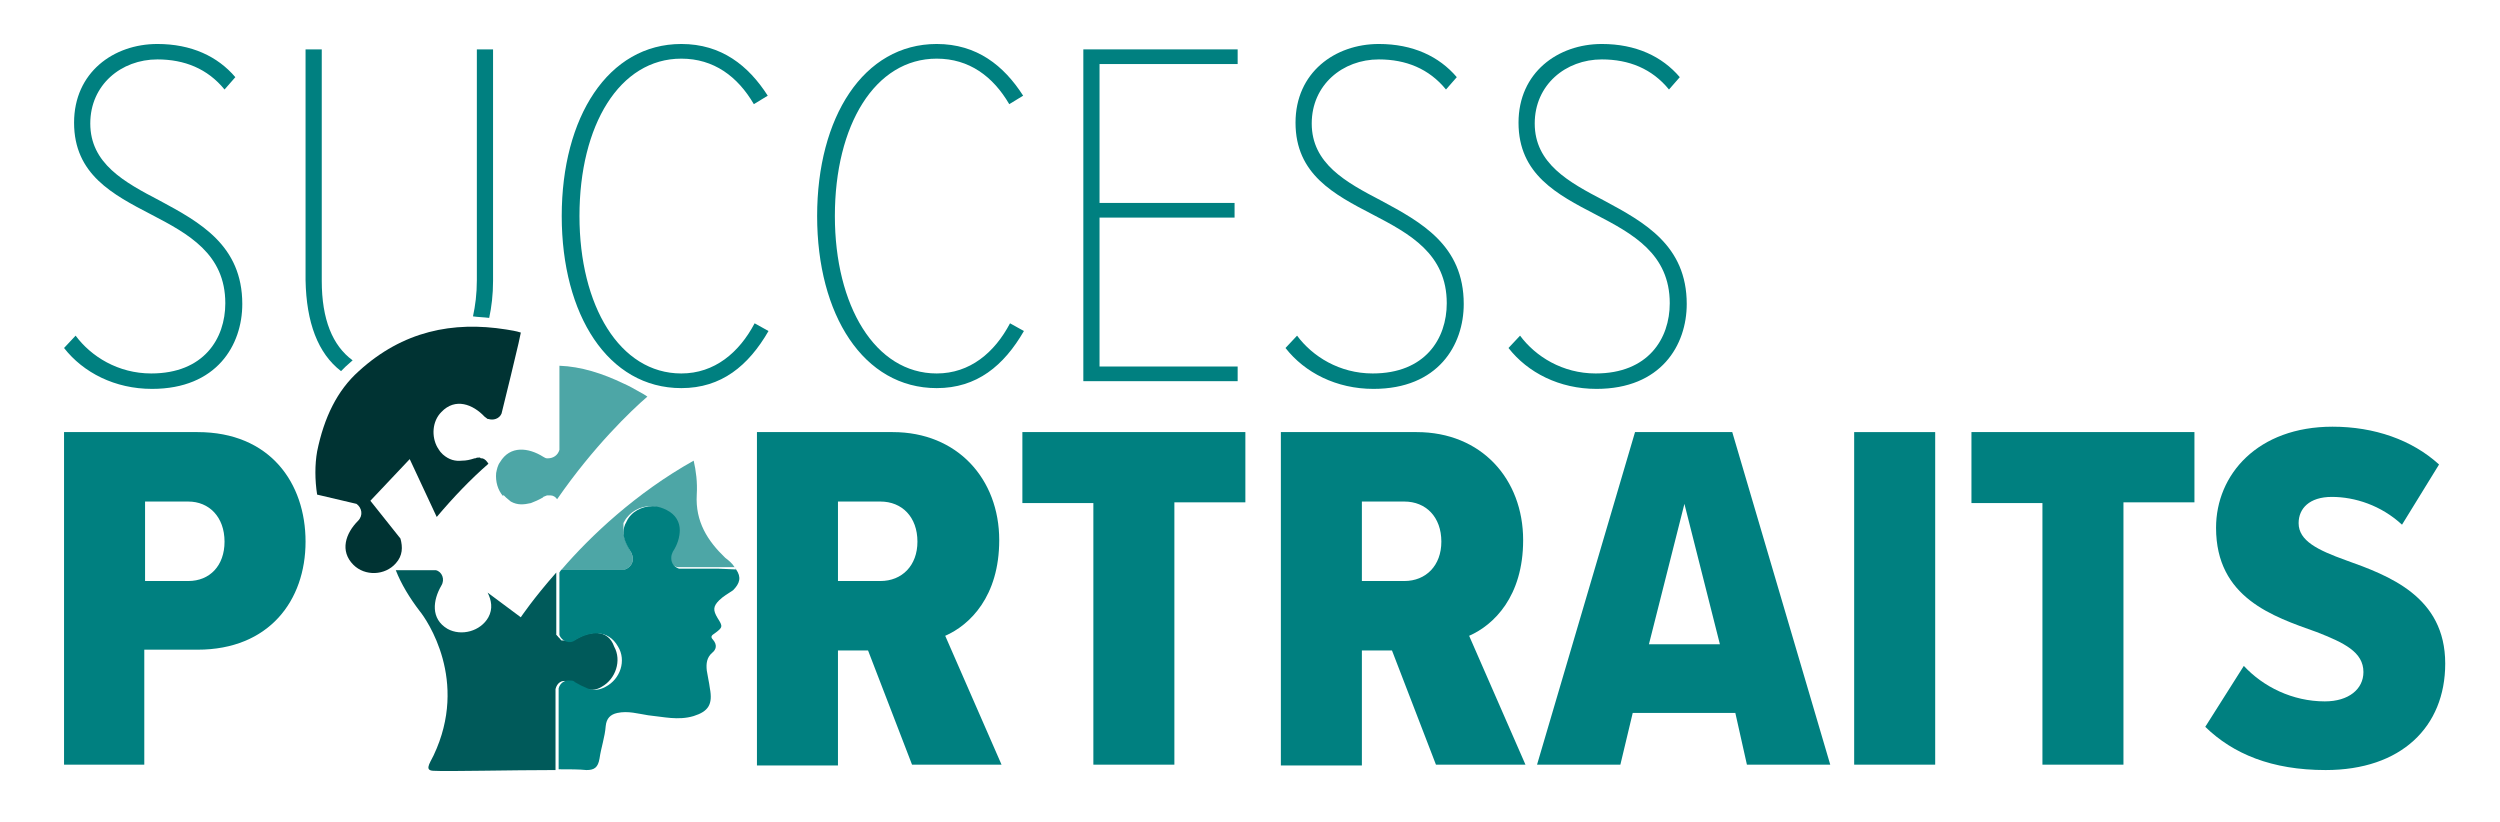 <svg xmlns="http://www.w3.org/2000/svg" xmlns:xlink="http://www.w3.org/1999/xlink" version="1.1" id="Layer_1" x="0px" y="0px" viewBox="0 0 324 106.5" style="enable-background:new 0 0 324 106.5;" xml:space="preserve"> 
  <style type="text/css"> 
    .st1, .st2, .st3, .st4, .st5 {
      display: none;
    }
    .st6{fill:#4da6a6;}
    .st7{fill:#003333;}
    .st8{fill:#005A5A;}
    .st9{fill:#008080;}
    .st9a{fill:#008080;}
    .st0{fill:#008080;}
  </style> 
  <g>
    <g>
      <g>
        <path class="st0" d="M8.3,56h17.3c9.4,0,14,6.6,14,14.2c0,7.6-4.7,14-14,14h-6.9v14.9H8.3V56z M24.4,65h-5.6v10.3h5.6 c2.8,0,4.7-2,4.7-5.1C29.1,67,27.1,65,24.4,65z"/>
        <path class="st0" d="M112.5,84.3h-3.9v14.9H98.1V56h17.6c8.4,0,13.8,6.1,13.8,14c0,7.3-3.8,11-7,12.4l7.3,16.7h-11.6L112.5,84.3z M114.1,65h-5.5v10.3h5.5c2.8,0,4.8-2,4.8-5.1C118.9,67,116.9,65,114.1,65z"/>
        <path class="st0" d="M141.7,65.2h-9.2V56h28.9v9.1h-9.2v34h-10.5V65.2z"/>
        <path class="st0" d="M180.4,84.3h-3.9v14.9H166V56h17.6c8.4,0,13.8,6.1,13.8,14c0,7.3-3.8,11-7,12.4l7.3,16.7h-11.6L180.4,84.3z M182,65h-5.5v10.3h5.5c2.8,0,4.8-2,4.8-5.1C186.8,67,184.8,65,182,65z"/>
        <path class="st0" d="M224.9,92.4h-13.3l-1.6,6.7h-10.8L211.9,56h12.6l12.7,43.1h-10.8L224.9,92.4z M213.7,83.5h9.2l-4.6-18.2 L213.7,83.5z"/>
        <path class="st0" d="M240.3,56h10.5v43.1h-10.5V56z"/>
        <path class="st0" d="M264.7,65.2h-9.2V56h28.9v9.1h-9.2v34h-10.5V65.2z"/>
        <path class="st0" d="M290.8,86.3c2.5,2.7,6.3,4.6,10.5,4.6c3.1,0,5-1.6,5-3.8c0-2.6-2.5-3.8-6.1-5.2c-5.6-2-13-4.4-13-13.5 c0-6.9,5.4-13.1,15.1-13.1c5.4,0,10.3,1.7,13.8,4.9l-4.8,7.8c-2.7-2.5-6.1-3.6-9.1-3.6c-2.9,0-4.3,1.5-4.3,3.4 c0,2.3,2.5,3.5,6.1,4.8c5.6,2,12.9,4.7,12.9,13.4c0,8.2-5.7,13.8-15.5,13.8c-7,0-12-2.1-15.6-5.6L290.8,86.3z"/>
      </g>
      <g>
        <path class="st1" d="M57,73.7c0.8,0.3,1.2,1.3,0.7,2c-1.2,1.9-1.5,4.3,0.8,5.6c1.8,1.1,4.3,0.4,5.3-1.5c0.8-1.5,0.1-2.8-0.6-4.2 c-0.4-0.8,0-1.7,0.7-2h8.6v0l0.2,0l0-0.1h-0.1v-0.2v-8c0-0.1,0-0.2,0-0.3c-0.1-0.6-0.6-1-1.2-1.1c0,0,0,0-0.1,0 c-0.1,0-0.2,0-0.2,0c0,0-0.1,0-0.1,0c-0.2,0-0.3,0.1-0.5,0.2c0,0-0.1,0-0.1,0.1c-0.5,0.3-1,0.5-1.5,0.7c-0.8,0.3-1.7,0.3-2.6-0.2 c-0.2-0.1-0.5-0.3-0.6-0.5c-0.1-0.1-0.2-0.1-0.2-0.2c0,0,0,0,0,0c-1.1-1.2-1.4-3.1-0.6-4.6c1.3-2.2,3.7-1.9,5.6-0.7 c0.2,0.1,0.3,0.2,0.5,0.2c0,0,0,0,0,0c0,0,0.1,0,0.1,0c0.7,0.1,1.4-0.4,1.5-1.1c0,0,0,0,0,0l0-5.1l0-4.3v-1.5c-0.6,0-1.3,0-1.9,0 c-6.9,0.5-12.9,3.4-17.2,9.6c-2.1,3.1-3,6.8-2.8,11.4c0.1,1.7,0.6,3.7,1.3,5.4H57z"/>
        <path class="st2" d="M72.4,89.2L72.4,89.2c0.2-0.8,0.8-1.2,1.5-1.1c0.1,0,0.2,0,0.2,0c0,0,0,0,0,0c0.1,0,0.2,0.1,0.3,0.1 c0.5,0.3,1.1,0.6,1.6,0.8c0.8,0.3,1.6,0.3,2.4-0.2c1.8-1,2.6-3.4,1.6-5.2c-1.3-2.2-3.7-1.9-5.6-0.8c-0.1,0-0.1,0.1-0.2,0.1 c0,0,0,0-0.1,0c0,0-0.1,0-0.1,0c0,0,0,0-0.1,0c0,0-0.1,0-0.1,0c0,0,0,0-0.1,0c0,0-0.1,0-0.1,0c0,0-0.1,0-0.1,0c0,0-0.1,0-0.1,0 c0,0-0.1,0-0.1,0c0,0,0,0-0.1,0c0,0-0.1,0-0.1,0c0,0,0,0-0.1,0c0,0-0.1,0-0.1,0c0,0,0,0-0.1,0c0,0-0.1,0-0.1,0c0,0,0,0,0,0 c0,0-0.1,0-0.1-0.1c0,0,0,0,0,0c0,0-0.1,0-0.1-0.1c0,0,0,0,0,0c0,0-0.1-0.1-0.1-0.1c0,0,0,0,0,0c0,0-0.1-0.1-0.1-0.1c0,0,0,0,0,0 c0,0-0.1-0.1-0.1-0.1c0,0,0,0,0,0c0,0,0-0.1-0.1-0.1c0,0,0,0,0,0c0,0,0-0.1-0.1-0.1c0,0,0,0,0,0l0,0c0,0,0-0.1,0-0.1l0,0v-8.4 h-8.6c-0.8,0.3-1.2,1.2-0.7,2c0.8,1.3,1.4,2.7,0.6,4.2c-1,1.8-3.5,2.5-5.3,1.5c-2.2-1.3-1.9-3.7-0.8-5.6c0.5-0.8,0.1-1.8-0.7-2 h-5.2c0.7,1.8,1.8,3.6,3.1,5.3c0.9,1.1,6.4,9,1.8,18.7c-0.6,1.2-1.2,2,0.1,2c1.5,0.1,10.1-0.1,15.7-0.1v-0.2v-10 C72.4,89.4,72.4,89.3,72.4,89.2z"/>
        <path class="st3" d="M95.4,73.8c0,0,0-0.1-0.1-0.1h0C95.3,73.7,95.3,73.7,95.4,73.8L95.4,73.8l-2.3-0.1h0H88c0,0,0,0,0,0 c-0.6-0.2-1-0.7-1-1.3c0-0.1,0-0.1,0-0.2c0-0.2,0.1-0.5,0.2-0.7c0.6-0.9,0.9-1.9,0.9-2.8c0-1-0.5-2-1.7-2.6 c-0.6-0.3-1.2-0.5-1.8-0.5c-1.4,0-2.8,0.7-3.4,2c-0.3,0.5-0.4,1-0.4,1.4c0,0.9,0.5,1.8,1,2.6c0.1,0.2,0.2,0.5,0.2,0.7l0,0 c0,0,0,0,0,0c0.1,0.7-0.4,1.3-1,1.5h-8.5v0h0v8.5c0.3,0.8,1.3,1.2,2,0.7c1.9-1.2,4.3-1.5,5.6,0.8c1.1,1.8,0.3,4.2-1.6,5.2 c-0.9,0.5-1.7,0.5-2.4,0.2c-0.5-0.2-1.1-0.5-1.6-0.8c0,0,0,0-0.1-0.1c-0.2-0.1-0.3-0.1-0.5-0.1c-0.7-0.1-1.3,0.3-1.5,1v0 c0,0.1,0,0.2,0,0.3v10l0,0.2c1.4,0,2.7,0,3.6,0.1c1,0,1.5-0.3,1.7-1.5c0.2-1.4,0.7-2.8,0.8-4.2c0.1-1,0.6-1.5,1.5-1.7 c1.4-0.3,2.7,0.1,4,0.3c2,0.2,3.9,0.7,5.9,0.1c1.9-0.6,2.5-1.5,2.1-3.6c-0.1-0.8-0.3-1.6-0.4-2.3c-0.1-0.9,0-1.7,0.7-2.3 c0.5-0.4,0.7-1,0.1-1.7c-0.4-0.4-0.1-0.6,0.2-0.8c1.1-0.8,1.1-0.9,0.4-2c-0.6-1-0.6-1.5,0.2-2.3c0.5-0.5,1.2-0.9,1.8-1.3 C95.9,75.6,96.1,74.8,95.4,73.8z"/>
        <path class="st4" d="M95.2,73.5c-0.3-0.5-0.8-0.9-1.2-1.2c-2.3-2.2-3.9-4.7-3.7-8.2c0.2-6.3-2.5-10.5-7.4-13.3 c-0.7-0.4-1.4-0.8-2.1-1.1c-2.7-1.3-5.5-2.2-8.3-2.3l0,0c0,0,0,0,0,0v1.5l0,4.3l0,5.1c0,0,0,0,0,0c-0.2,0.7-0.8,1.1-1.5,1.1 c0,0-0.1,0-0.1,0c0,0,0,0,0,0c-0.2,0-0.3-0.1-0.5-0.2c-1.9-1.2-4.3-1.5-5.6,0.7c-0.3,0.4-0.4,0.9-0.5,1.4c-0.1,1.1,0.2,2.2,0.9,3 c0,0.1,0.1,0.1,0.1,0.2c0,0,0,0,0,0c0.1,0.1,0.1,0.1,0.2,0.2c0.2,0.2,0.4,0.3,0.6,0.5c0.9,0.5,1.7,0.4,2.6,0.2 c0.5-0.2,1-0.4,1.5-0.7c0,0,0.1,0,0.1-0.1c0.2-0.1,0.3-0.1,0.5-0.2c0,0,0.1,0,0.1,0c0.1,0,0.2,0,0.2,0c0,0,0,0,0.1,0 c0.6,0.1,1.1,0.5,1.2,1.1c0,0.1,0,0.2,0,0.3v0v7.9v0.1v0.1h0.1l0,0.1l-0.1,0v0h8.5c0.6-0.2,1.1-0.8,1-1.5c0,0,0,0,0,0l0,0 c0-0.2-0.1-0.5-0.2-0.7c-0.3-0.6-0.6-1.1-0.8-1.7c0-0.1-0.1-0.2-0.1-0.3c0-0.2-0.1-0.4-0.1-0.6c0,0,0,0,0,0c0,0,0,0,0,0 c0,0,0,0,0,0c0,0,0,0,0,0c0-0.1,0-0.2,0-0.3c0,0,0,0,0,0c0-0.1,0-0.1,0-0.2c0,0,0,0,0,0c0-0.1,0-0.1,0-0.2c0,0,0,0,0,0 c0,0,0-0.1,0-0.1c0,0,0,0,0-0.1c0,0,0-0.1,0-0.1c0,0,0-0.1,0-0.1c0,0,0-0.1,0-0.1c0-0.1,0.1-0.1,0.1-0.2c0.7-1.3,2.1-2,3.4-2 c0.6,0,1.3,0.2,1.8,0.5c0.1,0,0.1,0.1,0.2,0.1c0,0,0.1,0,0.1,0.1c0,0,0.1,0.1,0.1,0.1c0,0,0.1,0,0.1,0.1c0,0,0.1,0,0.1,0.1 c0,0,0.1,0.1,0.1,0.1c0,0,0,0,0.1,0.1c0,0,0.1,0.1,0.1,0.1c0,0,0,0,0,0c0,0,0.1,0.1,0.1,0.1c0,0,0,0,0,0c0,0,0.1,0.1,0.1,0.1 c0,0,0,0,0,0c0,0,0.1,0.1,0.1,0.1c0,0,0,0,0,0c0,0,0.1,0.1,0.1,0.1c0,0,0,0,0,0c0,0.1,0.1,0.1,0.1,0.2c0,0,0,0,0,0 c0,0.1,0,0.1,0.1,0.2c0,0,0,0,0,0c0,0.1,0,0.1,0.1,0.2c0,0,0,0,0,0c0,0.1,0.1,0.2,0.1,0.4c0,0,0,0,0,0c0,0.1,0,0.3,0,0.4 c0,0.2,0,0.4,0,0.5c0,0,0,0.1,0,0.1c0,0,0,0,0,0c0,0,0,0.1,0,0.1c-0.1,0.7-0.4,1.3-0.8,1.9c-0.1,0.2-0.2,0.5-0.2,0.7 c0,0.1,0,0.2,0,0.2c0,0.6,0.4,1.2,1,1.3c0,0,0,0,0,0h5.1h0h2.3h0C95.3,73.7,95.3,73.6,95.2,73.5z"/>
        <path id="Checkmark__x28_PATH_x29__00000094585836427624098510000009545668277658967983_" class="st5" d="M58.4,72.8l9.5,7 c0,0,9.8-14.9,25.9-22.2l-8.9-7.2c0,0-10.6,8.4-17.6,22.4l-5.1-6.4L58.4,72.8z"/>
        <g>
          <path class="st6" d="M65.3,64.2C65.3,64.3,65.3,64.3,65.3,64.2c0.1,0.1,0.2,0.2,0.3,0.3c0.2,0.2,0.4,0.3,0.6,0.5 c0.9,0.5,1.7,0.4,2.6,0.2c0.5-0.2,1-0.4,1.5-0.7c0,0,0.1,0,0.1-0.1c0.2-0.1,0.3-0.1,0.5-0.2c0,0,0.1,0,0.1,0c0.1,0,0.2,0,0.2,0 c0,0,0,0,0.1,0c0.4,0,0.7,0.2,0.9,0.5c4.7-6.8,9.6-11.5,11.7-13.3c-0.3-0.2-0.6-0.4-1-0.6c-0.7-0.4-1.4-0.8-2.1-1.1 c-2.7-1.3-5.5-2.2-8.3-2.3l0,0c0,0,0,0,0,0v1.5l0,4.3l0,5.1c0,0,0,0,0,0c-0.2,0.7-0.8,1.1-1.5,1.1c0,0-0.1,0-0.1,0c0,0,0,0,0,0 c-0.2,0-0.3-0.1-0.5-0.2c-1.9-1.2-4.3-1.5-5.6,0.7c-0.3,0.4-0.4,0.9-0.5,1.4c-0.1,1.1,0.2,2.2,0.9,3 C65.2,64.1,65.2,64.2,65.3,64.2z"/>
          <path class="st6" d="M95.2,73.5c-0.3-0.5-0.8-0.9-1.2-1.2c-2.3-2.2-3.9-4.7-3.7-8.2c0.1-1.6-0.1-3.1-0.4-4.4 c-7.5,4.2-13.4,9.8-17.1,14.1h8.2c0.6-0.2,1.1-0.8,1-1.5c0,0,0,0,0,0l0,0c0-0.2-0.1-0.5-0.2-0.7c-0.3-0.6-0.6-1.1-0.8-1.7 c0-0.1-0.1-0.2-0.1-0.3c0-0.2-0.1-0.4-0.1-0.6c0,0,0,0,0,0c0,0,0,0,0,0c0,0,0,0,0,0c0,0,0,0,0,0c0-0.1,0-0.2,0-0.3c0,0,0,0,0,0 c0-0.1,0-0.1,0-0.2c0,0,0,0,0,0c0-0.1,0-0.1,0-0.2c0,0,0,0,0,0c0,0,0-0.1,0-0.1c0,0,0,0,0-0.1c0,0,0-0.1,0-0.1c0,0,0-0.1,0-0.1 c0,0,0-0.1,0-0.1c0-0.1,0.1-0.1,0.1-0.2c0.7-1.3,2.1-2,3.4-2c0.6,0,1.3,0.2,1.8,0.5c0.1,0,0.1,0.1,0.2,0.1c0,0,0.1,0,0.1,0.1 c0,0,0.1,0.1,0.1,0.1c0,0,0.1,0,0.1,0.1c0,0,0.1,0,0.1,0.1c0,0,0.1,0.1,0.1,0.1c0,0,0,0,0.1,0.1c0,0,0.1,0.1,0.1,0.1 c0,0,0,0,0,0c0,0,0.1,0.1,0.1,0.1c0,0,0,0,0,0c0,0,0.1,0.1,0.1,0.1c0,0,0,0,0,0c0,0,0.1,0.1,0.1,0.1c0,0,0,0,0,0 c0,0,0.1,0.1,0.1,0.1c0,0,0,0,0,0c0,0.1,0.1,0.1,0.1,0.2c0,0,0,0,0,0c0,0.1,0,0.1,0.1,0.2c0,0,0,0,0,0c0,0.1,0,0.1,0.1,0.2 c0,0,0,0,0,0c0,0.1,0.1,0.2,0.1,0.4c0,0,0,0,0,0c0,0.1,0,0.3,0,0.4c0,0.2,0,0.4,0,0.5c0,0,0,0.1,0,0.1c0,0,0,0,0,0 c0,0,0,0.1,0,0.1c-0.1,0.7-0.4,1.3-0.8,1.9c-0.1,0.2-0.2,0.5-0.2,0.7c0,0.1,0,0.2,0,0.2c0,0.6,0.4,1.2,1,1.3c0,0,0,0,0,0h5.1h0 h2.3h0C95.3,73.7,95.3,73.6,95.2,73.5z"/> 
        </g>
        <path class="st7" d="M48,64.9l5.1-5.4l3.5,7.5c2.2-2.6,4.4-4.9,6.7-6.9c-0.2-0.3-0.4-0.6-0.8-0.7c0,0,0,0-0.1,0 c-0.1,0-0.1,0-0.2-0.1c0,0-0.1,0-0.1,0c-0.2,0-0.3,0-0.5,0.1c0,0-0.1,0-0.1,0c-0.6,0.2-1.1,0.3-1.6,0.3c-0.9,0.1-1.7-0.1-2.5-0.8 c-0.2-0.2-0.4-0.4-0.5-0.6c-0.1-0.1-0.1-0.2-0.2-0.3c0,0,0,0,0,0c-0.8-1.4-0.7-3.4,0.5-4.6c1.8-1.9,4.1-1,5.6,0.6 c0.1,0.1,0.3,0.2,0.4,0.3c0,0,0,0,0,0c0,0,0,0,0.1,0c0.6,0.2,1.4,0,1.7-0.7c0,0,0,0,0,0l1.2-4.9l1-4.2l0.3-1.4 c-0.6-0.2-1.3-0.3-1.9-0.4c-6.9-1.1-13.4,0.2-19.1,5.4c-2.8,2.5-4.5,6-5.4,10.4c-0.3,1.7-0.3,3.7,0,5.6l5.1,1.2 c0.7,0.5,0.9,1.5,0.2,2.2c-1.6,1.6-2.4,3.9-0.6,5.7c1.5,1.5,4.1,1.4,5.5-0.2c0.9-1,0.9-2.1,0.6-3.2L48,64.9z"/>
        <path class="st8" d="M74.5,82.9c-0.1,0-0.1,0.1-0.2,0.1c0,0,0,0-0.1,0c0,0-0.1,0-0.1,0c0,0,0,0-0.1,0c0,0-0.1,0-0.1,0 c0,0,0,0-0.1,0c0,0-0.1,0-0.1,0c0,0-0.1,0-0.1,0c0,0-0.1,0-0.1,0c0,0-0.1,0-0.1,0c0,0,0,0-0.1,0c0,0-0.1,0-0.1,0c0,0,0,0-0.1,0 c0,0-0.1,0-0.1,0c0,0,0,0-0.1,0c0,0-0.1,0-0.1,0c0,0,0,0,0,0c0,0-0.1,0-0.1-0.1c0,0,0,0,0,0c0,0-0.1,0-0.1-0.1c0,0,0,0,0,0 c0,0-0.1-0.1-0.1-0.1c0,0,0,0,0,0c0,0-0.1-0.1-0.1-0.1c0,0,0,0,0,0c0,0-0.1-0.1-0.1-0.1c0,0,0,0,0,0c0,0,0-0.1-0.1-0.1 c0,0,0,0,0,0c0,0,0-0.1-0.1-0.1c0,0,0,0,0,0c0,0,0-0.1,0-0.1l0,0v-8c-3,3.4-4.6,5.8-4.6,5.8l-4.3-3.2c0.5,1,0.7,2.1,0.1,3.2 c-1,1.8-3.5,2.5-5.3,1.5c-2.2-1.3-1.9-3.7-0.8-5.6c0.5-0.8,0.1-1.8-0.7-2h-5.2c0.7,1.8,1.8,3.6,3.1,5.3c0.9,1.1,6.4,9,1.8,18.7 c-0.6,1.2-1.2,2,0.1,2c1.5,0.1,10.1-0.1,15.7-0.1v-0.2v-10c0-0.1,0-0.2,0-0.3v0c0.2-0.8,0.8-1.2,1.5-1c0.1,0,0.2,0,0.2,0 c0,0,0,0,0,0c0.1,0,0.2,0.1,0.3,0.1c0.5,0.3,1.1,0.6,1.6,0.8c0.8,0.3,1.6,0.3,2.4-0.2c1.8-1,2.6-3.4,1.6-5.2 C78.8,81.5,76.4,81.7,74.5,82.9z"/>
        <path class="st9" d="M95.4,73.8c0,0,0-0.1-0.1-0.1h0C95.3,73.7,95.3,73.7,95.4,73.8L95.4,73.8l-2.3-0.1h0H88c0,0,0,0,0,0 c-0.6-0.2-1-0.7-1-1.3c0-0.1,0-0.1,0-0.2c0-0.2,0.1-0.5,0.2-0.7c0.6-0.9,0.9-1.9,0.9-2.8c0-1-0.5-2-1.7-2.6 c-0.6-0.3-1.2-0.5-1.8-0.5c-1.4,0-2.8,0.7-3.4,2c-0.3,0.5-0.4,1-0.4,1.4c0,0.9,0.5,1.8,1,2.6c0.1,0.2,0.2,0.5,0.2,0.7l0,0 c0,0,0,0,0,0c0.1,0.7-0.4,1.3-1,1.5h-8.2c-0.1,0.1-0.2,0.2-0.3,0.4v8.1c0.3,0.8,1.3,1.2,2,0.7c1.9-1.2,4.3-1.5,5.6,0.8 c1.1,1.8,0.3,4.2-1.6,5.2c-0.9,0.5-1.7,0.5-2.4,0.2c-0.5-0.2-1.1-0.5-1.6-0.8c0,0,0,0-0.1-0.1c-0.2-0.1-0.3-0.1-0.5-0.1 c-0.7-0.1-1.3,0.3-1.5,1v0c0,0.1,0,0.2,0,0.3v10l0,0.2c1.4,0,2.7,0,3.6,0.1c1,0,1.5-0.3,1.7-1.5c0.2-1.4,0.7-2.8,0.8-4.2 c0.1-1,0.6-1.5,1.5-1.7c1.4-0.3,2.7,0.1,4,0.3c2,0.2,3.9,0.7,5.9,0.1c1.9-0.6,2.5-1.5,2.1-3.6c-0.1-0.8-0.3-1.6-0.4-2.3 c-0.1-0.9,0-1.7,0.7-2.3c0.5-0.4,0.7-1,0.1-1.7c-0.4-0.4-0.1-0.6,0.2-0.8c1.1-0.8,1.1-0.9,0.4-2c-0.6-1-0.6-1.5,0.2-2.3 c0.5-0.5,1.2-0.9,1.8-1.3C95.9,75.6,96.1,74.8,95.4,73.8z"/>
      </g>
    </g> 
    <g>
      <path class="st9a" d="M9.8,43.5c2,2.7,5.5,4.9,9.8,4.9c6.8,0,9.6-4.5,9.6-9.1c0-6.4-4.8-9-9.6-11.5c-5-2.6-10-5.2-10-11.9 c0-6.5,5.1-10.2,10.8-10.2c4.4,0,7.8,1.6,10.1,4.3l-1.4,1.6c-2.2-2.7-5.2-3.9-8.7-3.9c-4.7,0-8.7,3.3-8.7,8.3c0,5.2,4.4,7.6,9,10 c5.2,2.8,10.7,5.8,10.7,13.4c0,5.3-3.3,11-11.7,11c-4.8,0-8.9-2.1-11.4-5.3L9.8,43.5z"/>
      <path class="st9a" d="M72.8,28c0-12.8,6-22.3,15.5-22.3c5.2,0,8.7,2.8,11.2,6.7l-1.8,1.1c-2.1-3.6-5.2-5.9-9.4-5.9 c-8,0-13.2,8.6-13.2,20.4c0,11.6,5.2,20.4,13.2,20.4c4.3,0,7.5-2.7,9.5-6.5l1.8,1c-2.6,4.5-6.1,7.4-11.3,7.4 C78.8,50.3,72.8,40.8,72.8,28z"/>
      <path class="st9a" d="M105.9,28c0-12.8,6-22.3,15.5-22.3c5.2,0,8.7,2.8,11.2,6.7l-1.8,1.1c-2.1-3.6-5.2-5.9-9.4-5.9 c-8,0-13.2,8.6-13.2,20.4c0,11.6,5.2,20.4,13.2,20.4c4.3,0,7.5-2.7,9.5-6.5l1.8,1c-2.6,4.5-6.1,7.4-11.3,7.4 C111.9,50.3,105.9,40.8,105.9,28z"/>
      <path class="st9a" d="M140.4,6.4h20v1.9h-17.9v18h17.5v1.9h-17.5v19.3h17.9v1.9h-20V6.4z"/>
      <path class="st9a" d="M168.1,43.5c2,2.7,5.5,4.9,9.8,4.9c6.8,0,9.6-4.5,9.6-9.1c0-6.4-4.8-9-9.6-11.5c-5-2.6-10-5.2-10-11.9 c0-6.5,5.1-10.2,10.8-10.2c4.4,0,7.8,1.6,10.1,4.3l-1.4,1.6c-2.2-2.7-5.2-3.9-8.7-3.9c-4.7,0-8.7,3.3-8.7,8.3c0,5.2,4.4,7.6,9,10 c5.2,2.8,10.7,5.8,10.7,13.4c0,5.3-3.3,11-11.7,11c-4.8,0-8.9-2.1-11.4-5.3L168.1,43.5z"/>
      <path class="st9a" d="M197,43.5c2,2.7,5.5,4.9,9.8,4.9c6.8,0,9.6-4.5,9.6-9.1c0-6.4-4.8-9-9.6-11.5c-5-2.6-10-5.2-10-11.9 c0-6.5,5.1-10.2,10.8-10.2c4.4,0,7.8,1.6,10.1,4.3l-1.4,1.6c-2.2-2.7-5.2-3.9-8.7-3.9c-4.7,0-8.7,3.3-8.7,8.3c0,5.2,4.4,7.6,9,10 c5.2,2.8,10.7,5.8,10.7,13.4c0,5.3-3.3,11-11.7,11c-4.8,0-8.9-2.1-11.4-5.3L197,43.5z"/>
      <g>
        <path class="st9a" d="M44.2,48.1c0.2-0.2,0.4-0.4,0.6-0.6c0.3-0.3,0.6-0.5,0.9-0.8c-2.6-1.9-4-5.3-4-10.3V6.4h-2.1v29.9 C39.7,41.8,41.2,45.8,44.2,48.1z"/>
        <path class="st9a" d="M63.4,41.2c0.3-1.4,0.5-3,0.5-4.8V6.4h-2.1v29.9c0,1.8-0.2,3.3-0.5,4.7C61.9,41.1,62.6,41.1,63.4,41.2z"/>
      </g>
    </g> 
  </g> 
</svg>